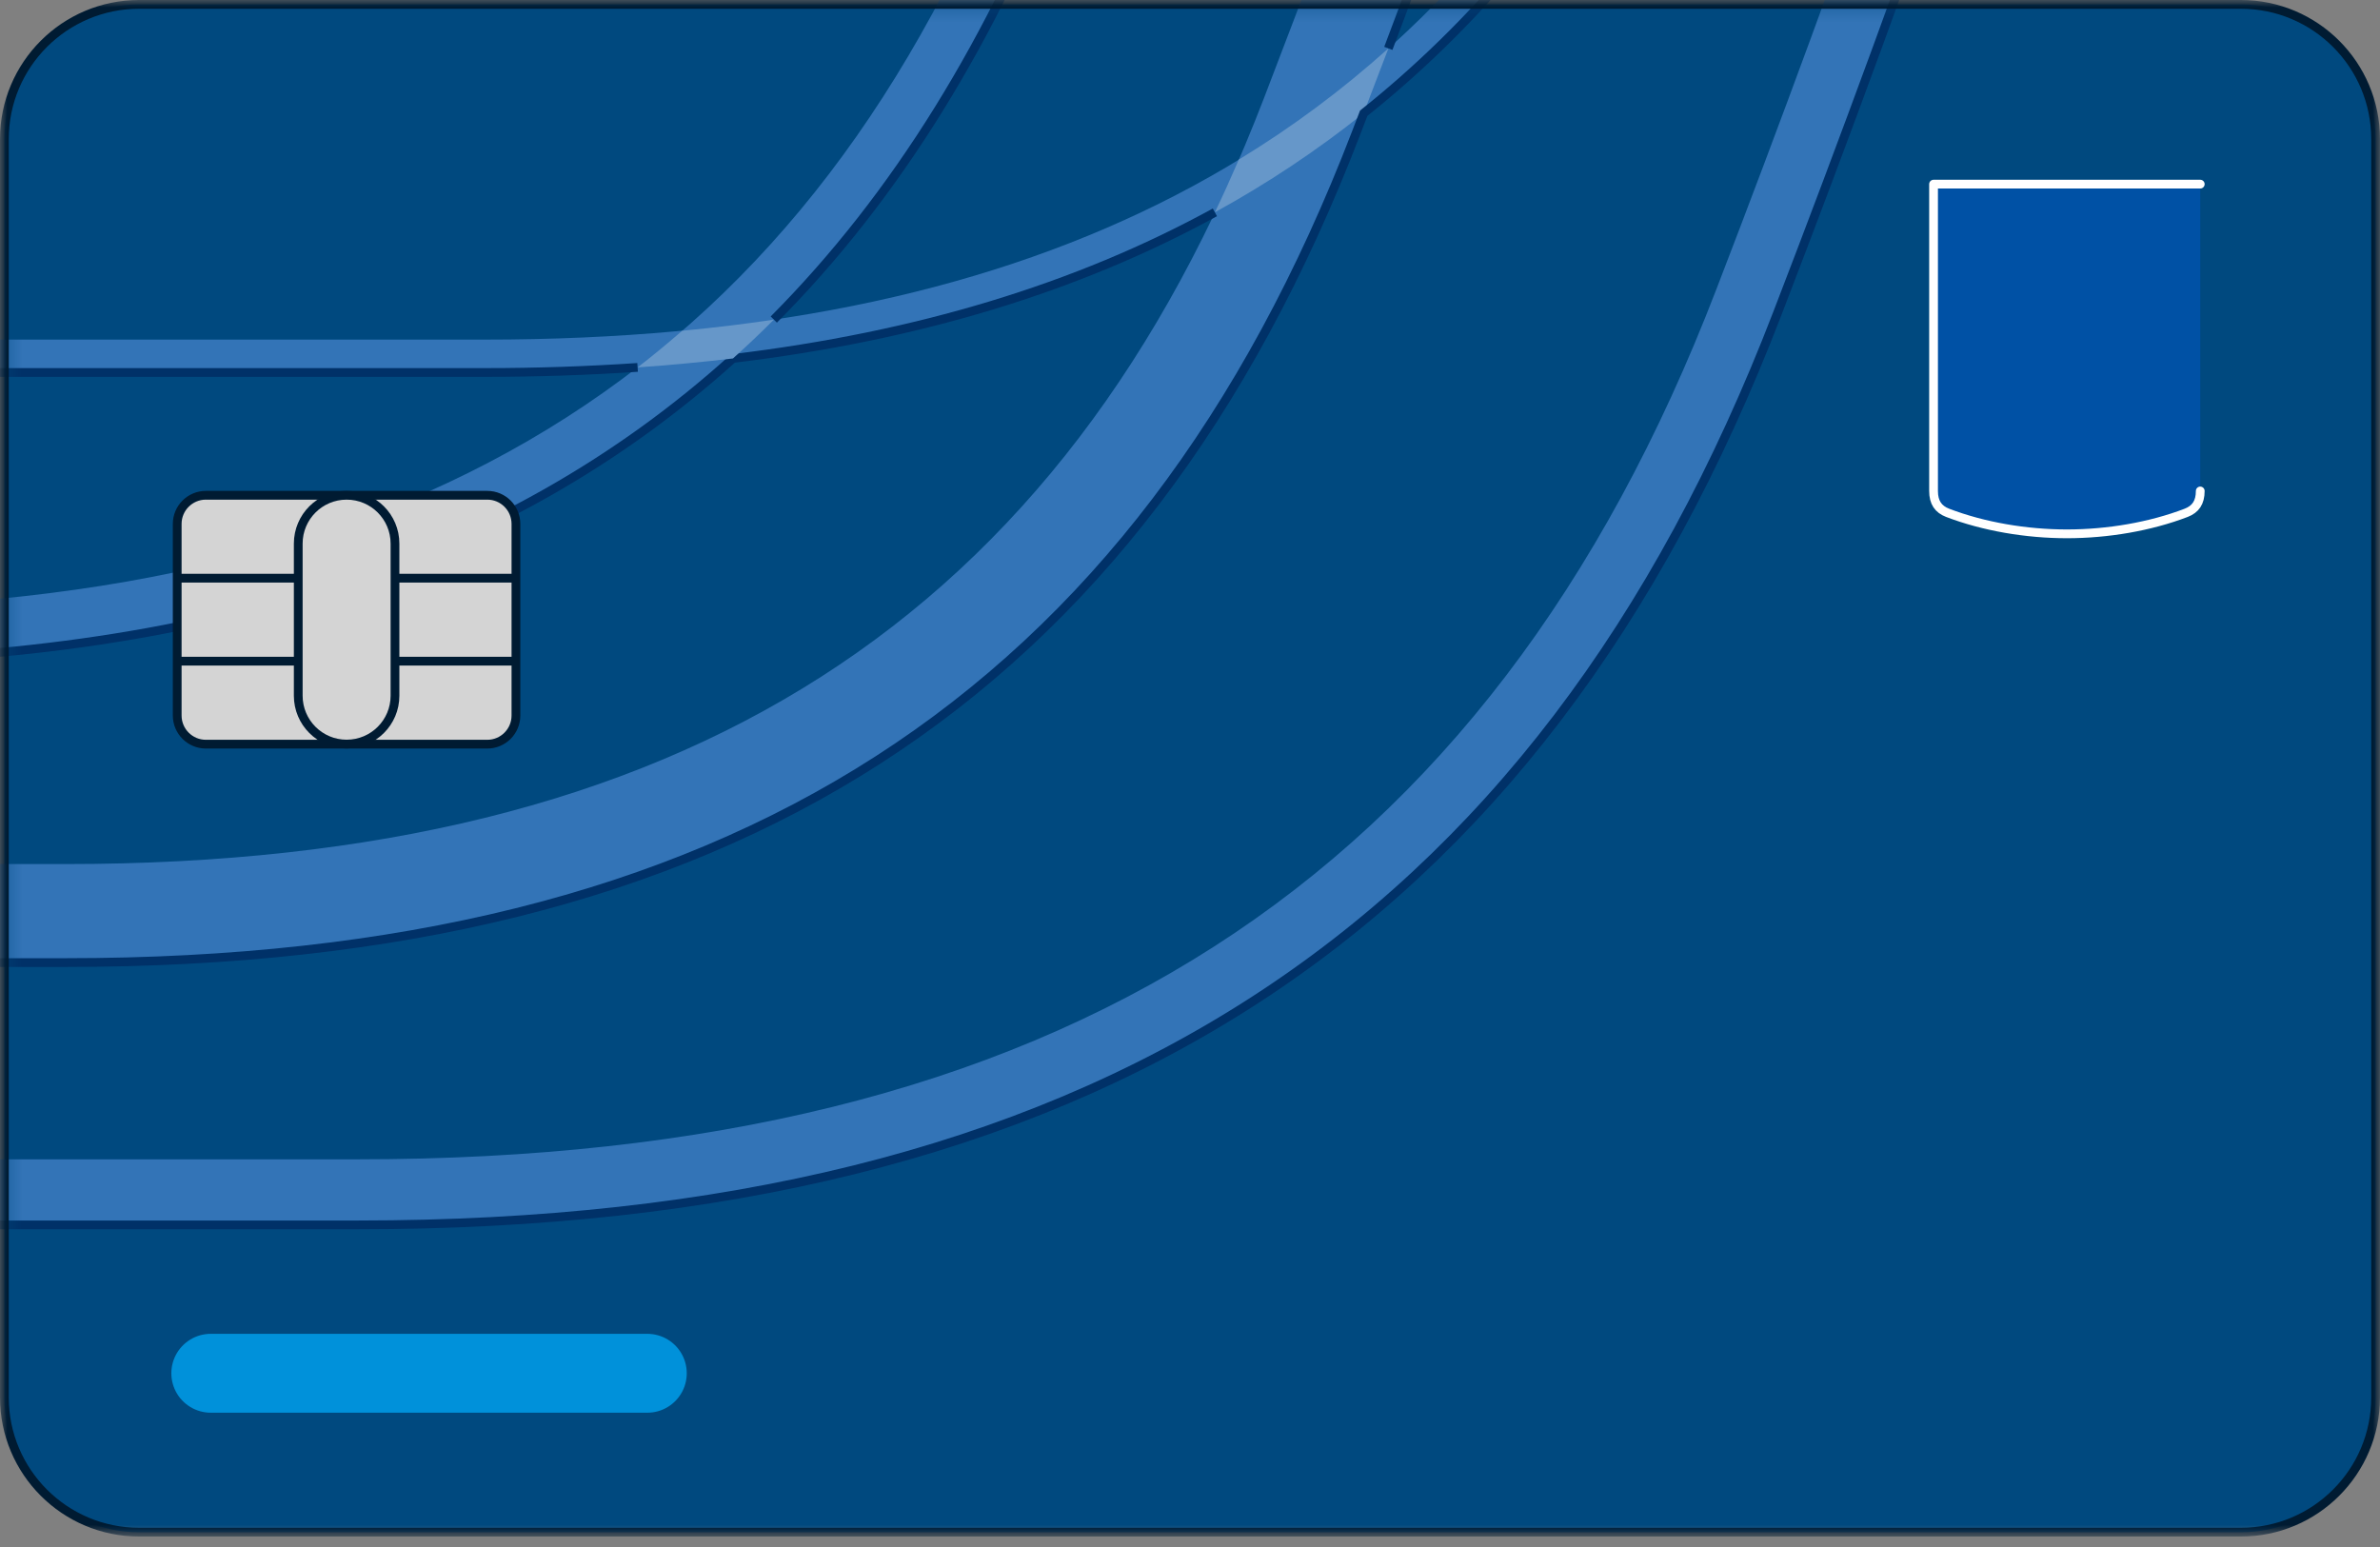 <svg width="160" height="104" viewBox="0 0 160 104" fill="none" xmlns="http://www.w3.org/2000/svg">
<rect x="0" y="0" width="160" height="104" fill="#808080" stroke="none"/>
<g id="Frame 1000005434">
<g id="Clip path group">
<mask id="mask0_3304_44824" style="mask-type:luminance" maskUnits="userSpaceOnUse" x="0" y="0" width="160" height="104">
<g id="clippath">
<path id="Vector" d="M160 0H0V103.297H160V0Z" fill="white"/>
</g>
</mask>
<g mask="url(#mask0_3304_44824)">
<g id="Group">
<path id="Vector_2" d="M150.644 103.008H9.356C4.354 103.008 0.294 98.948 0.294 93.946V9.356C0.294 4.354 4.348 0.294 9.356 0.294H150.644C155.646 0.294 159.705 4.354 159.705 9.356V93.946C159.705 98.948 155.646 103.008 150.644 103.008Z" fill="#00497F"/>
<path id="Vector_3" d="M14.17 92.32H43.517" stroke="#0091DA" stroke-width="5.303" stroke-linecap="round" stroke-linejoin="round"/>
</g>
</g>
</g>
<g id="Clip path group_2">
<mask id="mask1_3304_44824" style="mask-type:luminance" maskUnits="userSpaceOnUse" x="0" y="0" width="160" height="104">
<g id="clippath-1">
<path id="Vector_4" d="M150.644 0.294H9.356C4.351 0.294 0.294 4.351 0.294 9.356V93.94C0.294 98.945 4.351 103.002 9.356 103.002H150.644C155.648 103.002 159.705 98.945 159.705 93.94V9.356C159.705 4.351 155.648 0.294 150.644 0.294Z" fill="white"/>
</g>
</mask>
<g mask="url(#mask1_3304_44824)">
<g id="Group_2">
<path id="Vector_5" d="M132.526 -14.506C128.343 -2.486 124.006 9.362 119.505 21.028C103.426 62.866 73.095 82.351 24.056 82.351H-17.54V77.938H24.056C71.027 77.938 100.05 59.349 115.387 19.443C119.688 8.29 123.841 -3.028 127.854 -14.506H132.526Z" fill="#3374B7"/>
<path id="Vector_6" d="M99.873 -14.512C97.051 -6.611 94.146 1.208 91.165 8.932C76.535 46.988 48.979 64.711 4.431 64.711H-9.663V58.088H4.436C45.88 58.088 71.48 41.715 84.99 6.552C87.671 -0.401 90.287 -7.424 92.838 -14.512H99.867H99.873Z" fill="#3374B7"/>
<path id="Vector_7" d="M110.29 -14.506C94.9 12.391 69.825 25.041 32.588 25.041H-9.663V22.831H32.588C68.393 22.831 92.667 10.876 107.727 -14.506H110.296H110.29Z" fill="#3374B7"/>
<path id="Vector_8" d="M81.673 14.27C85.22 12.326 88.549 10.105 91.672 7.612C92.231 6.163 92.785 4.708 93.339 3.252C90.222 6.051 86.876 8.543 83.282 10.729C82.763 11.931 82.227 13.116 81.673 14.27Z" fill="#6697C9"/>
<path id="Vector_9" d="M73.366 -14.506C72.835 -13.115 72.305 -11.725 71.769 -10.34C57.399 27.05 30.29 44.466 -13.546 44.466H-17.54V40.878H-13.546C28.611 40.878 54.659 24.192 68.428 -11.631C68.799 -12.585 69.165 -13.546 69.53 -14.506H73.366Z" fill="#3374B7"/>
<path id="Vector_10" d="M-17.54 77.932V82.345H24.056C73.095 82.345 103.426 62.861 119.505 21.022C124.001 9.356 128.343 -2.492 132.526 -14.512H127.854" stroke="#003168" stroke-width="0.589" stroke-miterlimit="10"/>
<path id="Vector_11" d="M93.333 3.252C95.554 -2.616 97.734 -8.537 99.867 -14.512H92.838" stroke="#003168" stroke-width="0.589" stroke-miterlimit="10"/>
<path id="Vector_12" d="M-9.663 58.088V64.711H4.436C48.979 64.711 76.541 46.988 91.171 8.932C91.342 8.49 91.507 8.048 91.678 7.612C99.007 1.768 105.188 -5.58 110.296 -14.506H107.727" stroke="#003168" stroke-width="0.589" stroke-miterlimit="10"/>
<path id="Vector_13" d="M-17.54 40.878V44.466H-13.546C13.416 44.466 34.037 37.867 49.274 24.098C61.641 22.613 72.394 19.361 81.673 14.276" stroke="#003168" stroke-width="0.589" stroke-miterlimit="10"/>
<path id="Vector_14" d="M-9.663 22.831V25.041H32.588C36.123 25.041 39.546 24.923 42.863 24.699" stroke="#003168" stroke-width="0.589" stroke-miterlimit="10"/>
<path id="Vector_15" d="M52.019 21.482C60.25 13.21 66.778 2.64 71.769 -10.34C72.305 -11.725 72.835 -13.115 73.366 -14.506H69.53" stroke="#003168" stroke-width="0.589" stroke-miterlimit="10"/>
<path id="Vector_16" d="M42.857 24.699C45.043 24.546 47.182 24.345 49.274 24.098C50.211 23.255 51.13 22.389 52.025 21.488C50.016 21.788 47.966 22.036 45.862 22.236C44.884 23.084 43.883 23.915 42.857 24.705" fill="#6697C9"/>
</g>
</g>
</g>
<g id="Clip path group_3">
<mask id="mask2_3304_44824" style="mask-type:luminance" maskUnits="userSpaceOnUse" x="0" y="0" width="160" height="104">
<g id="clippath-2">
<path id="Vector_17" d="M160 0H0V103.297H160V0Z" fill="white"/>
</g>
</mask>
<g mask="url(#mask2_3304_44824)">
<g id="Group_3">
<path id="Vector_18" d="M32.759 50.022H13.84C12.773 50.022 11.913 49.162 11.913 48.095V35.222C11.913 34.155 12.779 33.295 13.84 33.295H32.759C33.825 33.295 34.685 34.155 34.685 35.222V48.095C34.685 49.162 33.825 50.022 32.759 50.022Z" fill="#D4D4D4"/>
<path id="Vector_19" d="M32.759 33.295H13.84C12.776 33.295 11.913 34.157 11.913 35.222V48.101C11.913 49.165 12.776 50.028 13.84 50.028H32.759C33.823 50.028 34.685 49.165 34.685 48.101V35.222C34.685 34.157 33.823 33.295 32.759 33.295Z" stroke="#001B32" stroke-width="0.589" stroke-miterlimit="10"/>
<path id="Vector_20" d="M23.302 50.022C21.505 50.022 20.05 48.567 20.05 46.77V36.547C20.05 34.75 21.505 33.295 23.302 33.295C25.099 33.295 26.554 34.75 26.554 36.547V46.77C26.554 48.567 25.099 50.022 23.302 50.022Z" fill="#D4D4D4"/>
<path id="Vector_21" d="M23.302 50.022C21.505 50.022 20.05 48.567 20.05 46.77V36.547C20.05 34.75 21.505 33.295 23.302 33.295C25.099 33.295 26.554 34.75 26.554 36.547V46.77C26.554 48.567 25.099 50.022 23.302 50.022Z" stroke="#001B32" stroke-width="0.589" stroke-miterlimit="10"/>
<path id="Vector_22" d="M11.913 38.869H20.05" stroke="#001B32" stroke-width="0.589" stroke-miterlimit="10"/>
<path id="Vector_23" d="M11.913 44.448H20.05" stroke="#001B32" stroke-width="0.589" stroke-miterlimit="10"/>
<path id="Vector_24" d="M26.554 38.869H34.691" stroke="#001B32" stroke-width="0.589" stroke-miterlimit="10"/>
<path id="Vector_25" d="M26.554 44.448H34.691" stroke="#001B32" stroke-width="0.589" stroke-miterlimit="10"/>
<path id="Vector_26" d="M147.916 33.006C147.916 33.784 147.597 34.232 146.973 34.474C144.551 35.404 141.682 35.888 138.954 35.888C136.226 35.888 133.357 35.404 130.929 34.474C130.305 34.232 129.987 33.784 129.987 33.006V12.379H147.916V33.006Z" fill="#0051A5"/>
<path id="Vector_27" d="M147.916 33.006C147.916 33.784 147.597 34.232 146.973 34.474C144.551 35.404 141.682 35.888 138.954 35.888C136.226 35.888 133.357 35.404 130.929 34.474C130.305 34.232 129.987 33.784 129.987 33.006V12.379H147.916" stroke="white" stroke-width="0.589" stroke-linecap="round" stroke-linejoin="round"/>
<path id="Vector_28" d="M150.644 0.294H9.356C4.351 0.294 0.294 4.351 0.294 9.356V93.94C0.294 98.945 4.351 103.002 9.356 103.002H150.644C155.648 103.002 159.705 98.945 159.705 93.94V9.356C159.705 4.351 155.648 0.294 150.644 0.294Z" stroke="#001B32" stroke-width="0.589" stroke-miterlimit="10"/>
</g>
</g>
</g>
</g>
</svg>
